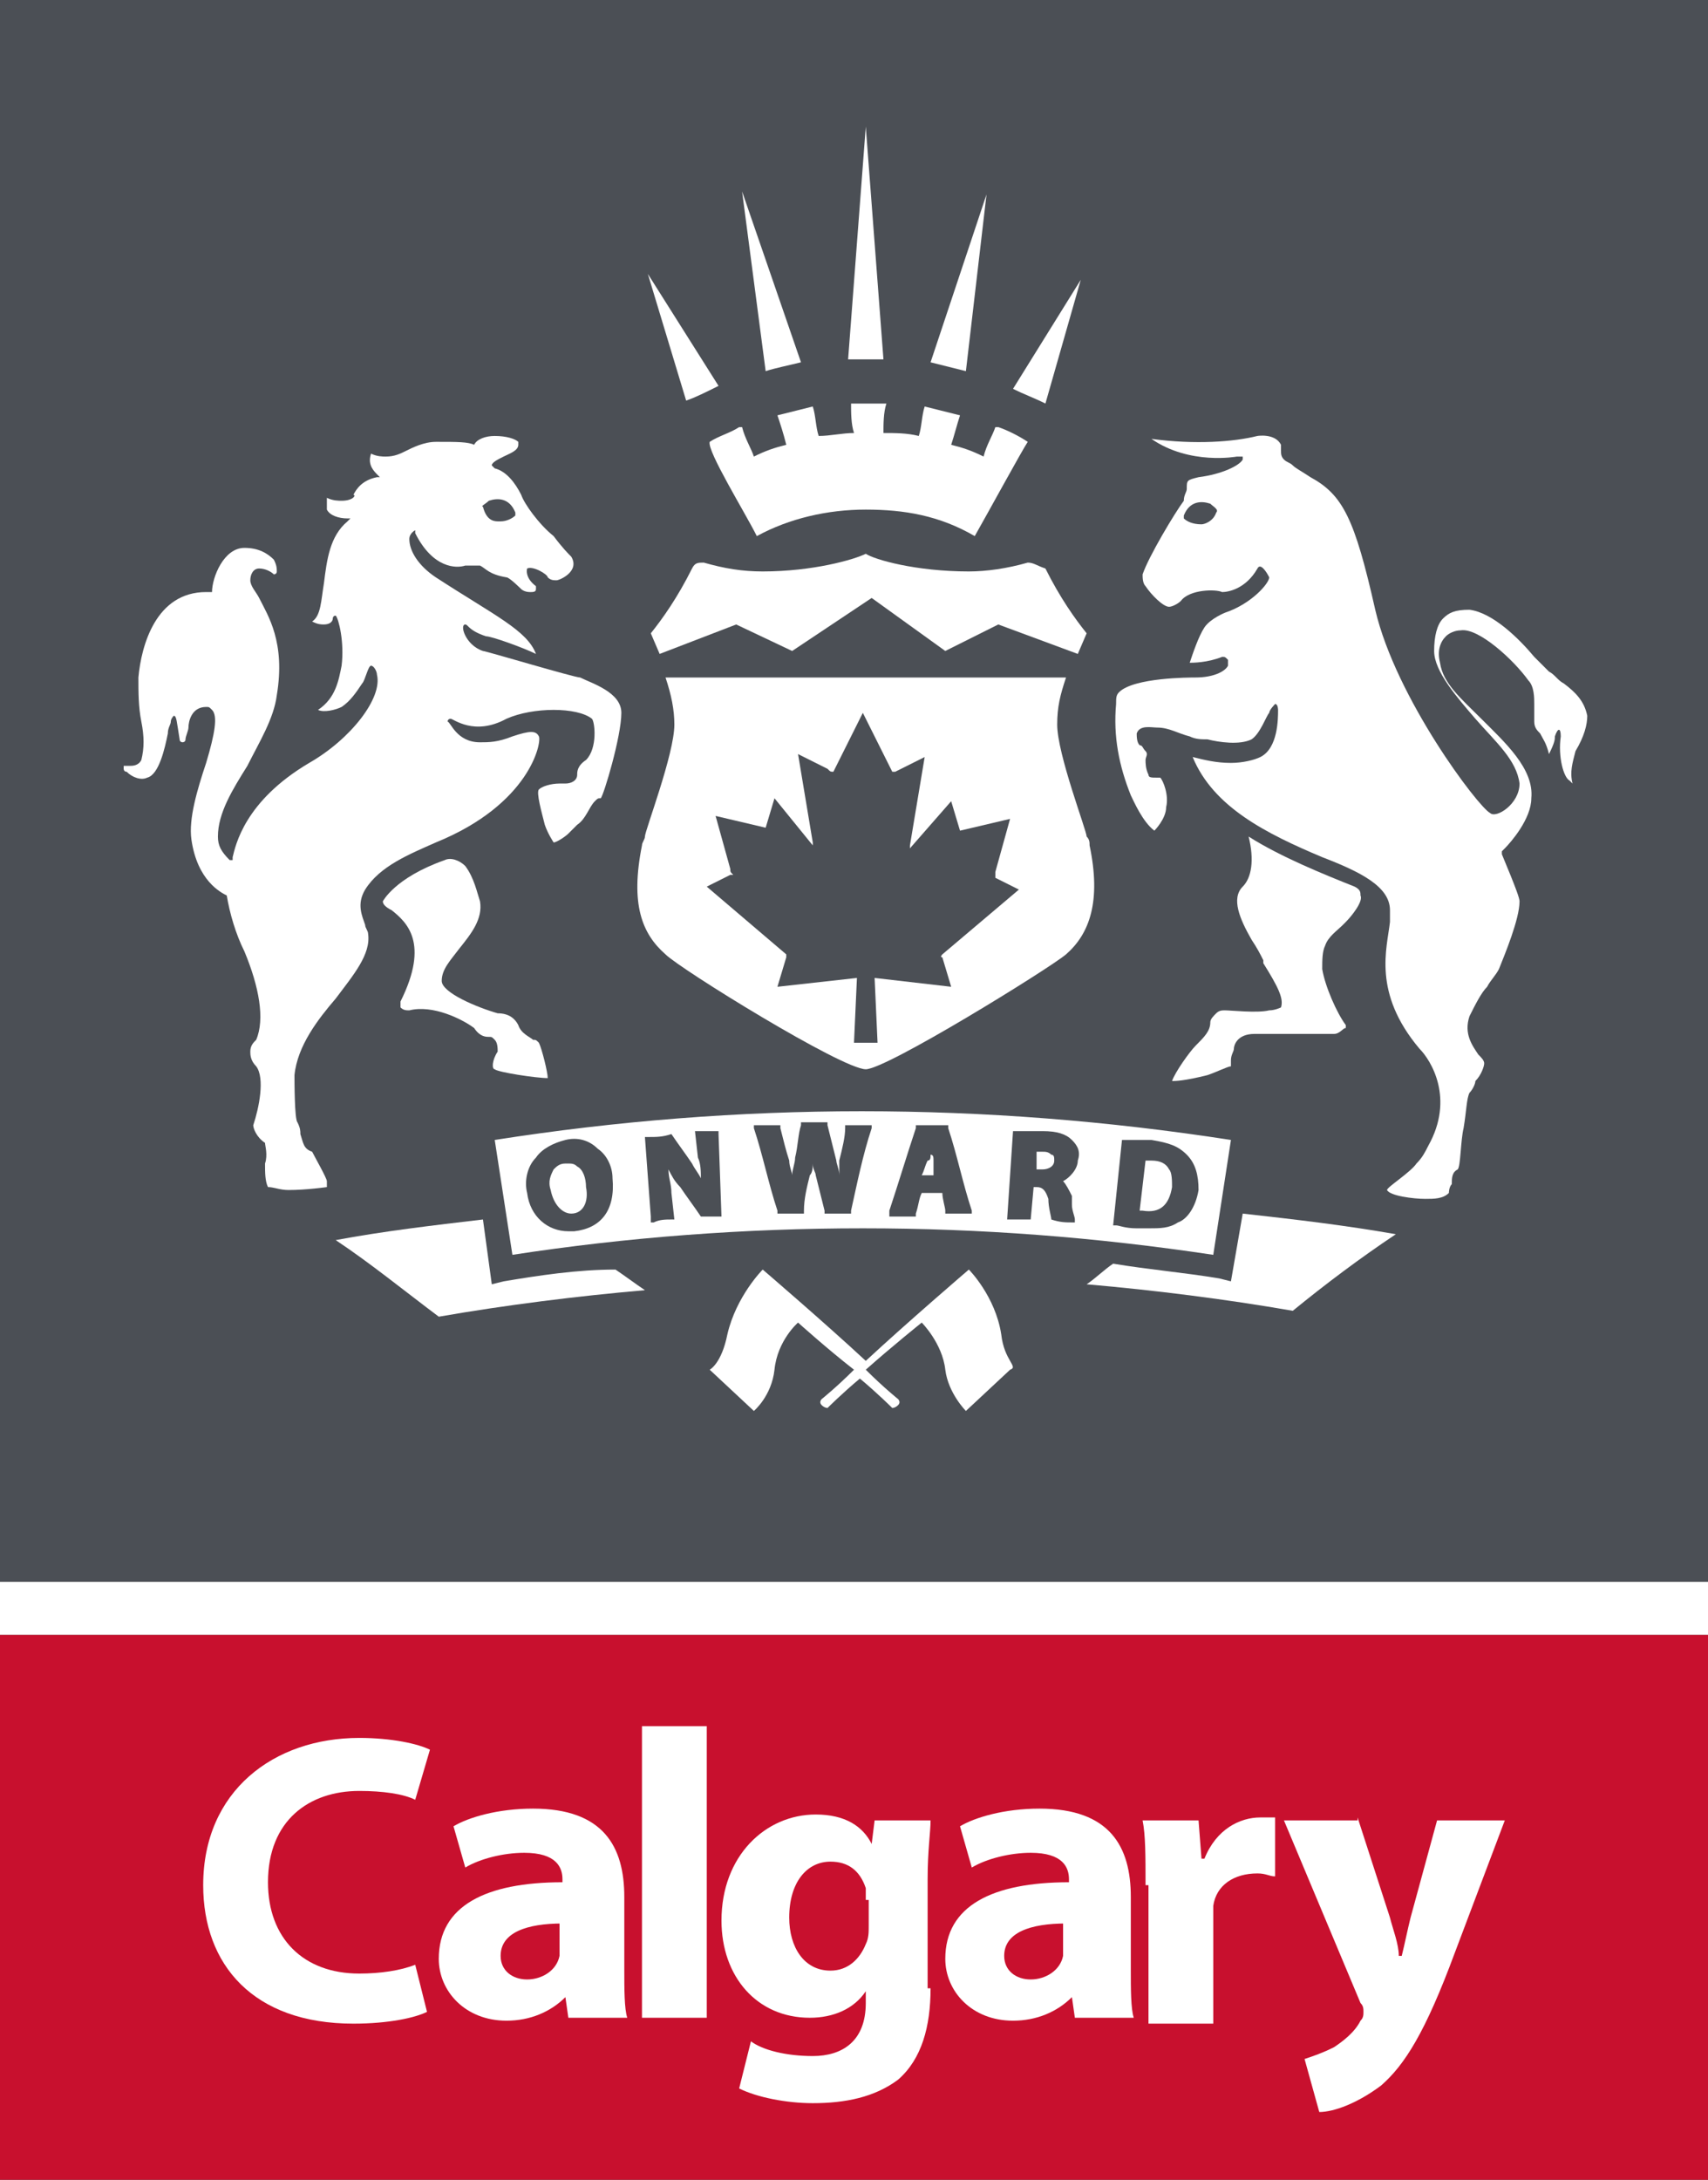 <?xml version="1.0" encoding="utf-8"?>
<!-- Generator: Adobe Illustrator 19.2.1, SVG Export Plug-In . SVG Version: 6.00 Build 0)  -->
<!DOCTYPE svg PUBLIC "-//W3C//DTD SVG 1.1//EN" "http://www.w3.org/Graphics/SVG/1.1/DTD/svg11.dtd">
<svg version="1.1" id="Layer_1" xmlns="http://www.w3.org/2000/svg" xmlns:xlink="http://www.w3.org/1999/xlink" x="0px" y="0px"
	 viewBox="0 0 58 74" style="enable-background:new 0 0 58 74;" xml:space="preserve">
<rect x="0" y="0" width="58" height="74" fill="#333333" stroke="none"/>
<style type="text/css">
	.st0{fill:#C8102E;}
	.st1{fill:#4B4F55;}
	.st2{fill:#FFFFFF;}
</style>
<rect x="0" y="55.5" class="st0" width="58" height="18.5"/>
<rect x="0" y="0" class="st1" width="58" height="53.7"/>
<rect x="0" y="53.7" class="st2" width="58" height="1.8"/>
<g>
	<path class="st2" d="M14.5,68.3c-0.4,0.2-1.3,0.4-2.5,0.4c-3.4,0-5.1-2-5.1-4.7c0-3.2,2.4-5,5.3-5c1.1,0,2,0.2,2.4,0.4l-0.5,1.7
		c-0.4-0.2-1.1-0.3-1.9-0.3c-1.7,0-3.1,1-3.1,3.1c0,1.9,1.2,3.1,3.1,3.1c0.7,0,1.4-0.1,1.9-0.3L14.5,68.3z"/>
	<path class="st2" d="M19.1,65.3c-1.2,0-2.1,0.3-2.1,1.1c0,0.5,0.4,0.8,0.9,0.8c0.5,0,1-0.3,1.1-0.8c0-0.1,0-0.2,0-0.4V65.3z
		 M21.2,66.9c0,0.6,0,1.3,0.1,1.6h-2l-0.1-0.7h0c-0.5,0.5-1.2,0.8-2,0.8c-1.4,0-2.3-1-2.3-2.1c0-1.8,1.6-2.6,4.2-2.6v-0.1
		c0-0.4-0.2-0.9-1.3-0.9c-0.7,0-1.5,0.2-2,0.5l-0.4-1.4c0.5-0.3,1.5-0.6,2.7-0.6c2.4,0,3.1,1.3,3.1,3V66.9z"/>
	<path class="st2" d="M29.4,64.5c0-0.1,0-0.3,0-0.4c-0.2-0.6-0.6-0.9-1.2-0.9c-0.8,0-1.4,0.7-1.4,1.9c0,1,0.5,1.8,1.4,1.8
		c0.6,0,1-0.4,1.2-0.9c0.1-0.2,0.1-0.4,0.1-0.6V64.5z M31.6,67.5c0,1.3-0.3,2.4-1.1,3.1c-0.8,0.6-1.8,0.8-2.9,0.8
		c-0.9,0-1.9-0.2-2.5-0.5l0.4-1.6c0.4,0.3,1.2,0.5,2.1,0.5c1,0,1.8-0.5,1.8-1.8v-0.4h0c-0.4,0.6-1.1,0.9-1.9,0.9c-1.8,0-3-1.4-3-3.3
		c0-2.2,1.5-3.6,3.2-3.6c1,0,1.6,0.4,1.9,1h0l0.1-0.8h1.9c0,0.4-0.1,1-0.1,2V67.5z"/>
	<path class="st2" d="M36.2,65.3c-1.2,0-2.1,0.3-2.1,1.1c0,0.5,0.4,0.8,0.9,0.8c0.5,0,1-0.3,1.1-0.8c0-0.1,0-0.2,0-0.4V65.3z
		 M38.4,66.9c0,0.6,0,1.3,0.1,1.6h-2l-0.1-0.7h0c-0.5,0.5-1.2,0.8-2,0.8c-1.4,0-2.3-1-2.3-2.1c0-1.8,1.6-2.6,4.2-2.6v-0.1
		c0-0.4-0.2-0.9-1.3-0.9c-0.7,0-1.5,0.2-2,0.5l-0.4-1.4c0.5-0.3,1.5-0.6,2.7-0.6c2.4,0,3.1,1.3,3.1,3V66.9z"/>
	<path class="st2" d="M38.9,64c0-1,0-1.7-0.1-2.2h1.9l0.1,1.3h0.1c0.4-1,1.2-1.4,1.9-1.4c0.2,0,0.3,0,0.5,0v2
		c-0.2,0-0.3-0.1-0.6-0.1c-0.8,0-1.4,0.4-1.5,1.1c0,0.1,0,0.3,0,0.5v3.5h-2.2V64z"/>
	<path class="st2" d="M46.1,61.7l1.1,3.4c0.1,0.4,0.3,0.9,0.3,1.3h0.1c0.1-0.4,0.2-0.9,0.3-1.3l0.9-3.3h2.3l-1.7,4.5
		c-1,2.7-1.7,3.8-2.5,4.5c-0.8,0.6-1.6,0.9-2.1,0.9l-0.5-1.8c0.3-0.1,0.6-0.2,1-0.4c0.3-0.2,0.7-0.5,0.9-0.9
		c0.1-0.1,0.1-0.2,0.1-0.3c0-0.1,0-0.2-0.1-0.3l-2.6-6.2H46.1z"/>
	<rect x="21.8" y="58.6" class="st2" width="2.2" height="9.9"/>
</g>
<g>
	<path class="st2" d="M30,12.2l-0.6-7.9l-0.6,7.9C29.1,12.2,29.6,12.2,30,12.2"/>
	<path class="st2" d="M39.8,40.3L39.8,40.3c0-0.2,0-0.5-0.1-0.6c-0.1-0.2-0.3-0.3-0.6-0.3c-0.1,0-0.2,0-0.2,0l-0.2,1.7
		c0,0,0.1,0,0.1,0C39.4,41.2,39.7,40.9,39.8,40.3"/>
	<path class="st2" d="M27.2,12.3l-2-5.8l0.8,6.1C26.3,12.5,26.8,12.4,27.2,12.3"/>
	<path class="st2" d="M33.5,6.6l-1.9,5.7c0.4,0.1,0.8,0.2,1.2,0.3L33.5,6.6z"/>
	<path class="st2" d="M19.6,39.6c-0.1-0.1-0.2-0.1-0.3-0.1c0,0,0,0-0.1,0c-0.2,0-0.3,0.1-0.4,0.2c-0.1,0.2-0.2,0.4-0.1,0.7
		c0.1,0.5,0.4,0.8,0.7,0.8c0.4,0,0.6-0.4,0.5-0.9C19.9,40,19.8,39.7,19.6,39.6"/>
	<path class="st2" d="M35.8,39.4c0-0.1,0-0.2-0.1-0.2c-0.1-0.1-0.2-0.1-0.3-0.1c-0.1,0-0.2,0-0.2,0l0,0.6l0.2,0
		C35.6,39.7,35.8,39.6,35.8,39.4"/>
	<path class="st2" d="M24.8,29.5l-0.5-1.8l1.7,0.4l0.3-1l1.3,1.6c0,0,0,0,0,0c0,0,0-0.1,0-0.1l-0.5-3l1,0.5c0.1,0.1,0.1,0.1,0.2,0.1
		c0,0,0,0,0,0l1-2l1,2c0,0,0,0,0,0c0,0,0.1,0,0.1,0l1-0.5l-0.5,3c0,0.1,0,0.1,0,0.1c0,0,0,0,0,0l1.4-1.6l0.3,1l1.7-0.4l-0.5,1.8
		c0,0.1,0,0.1,0,0.2c0,0,0,0,0,0l0.8,0.4l-2.6,2.2c0,0-0.1,0.1,0,0.1l0.3,1l-2.6-0.3l0.1,2.2h-0.8l0.1-2.2l-2.7,0.3l0.3-1
		c0,0,0-0.1,0-0.1L24,30.1l0.8-0.4c0,0,0.1,0,0.1,0C24.8,29.6,24.8,29.6,24.8,29.5 M22.6,32.4c0.5,0.5,6,3.9,6.8,3.9
		c0.7,0,6.2-3.4,6.8-3.9c0.8-0.7,1.2-1.8,0.8-3.7c0-0.1,0-0.2-0.1-0.3c0-0.2-1-2.8-1-3.8c0-0.6,0.1-1,0.3-1.6H22.6
		c0.2,0.6,0.3,1.1,0.3,1.6c0,1-1,3.6-1,3.8c0,0.1-0.1,0.2-0.1,0.3C21.4,30.7,21.8,31.7,22.6,32.4"/>
	<path class="st2" d="M24.4,13.1L22,9.3l1.3,4.3C23.6,13.5,24,13.3,24.4,13.1"/>
	<path class="st2" d="M43.1,34.3c-0.4,0.1-1.3,0-1.5,0c-0.1,0-0.2,0-0.3,0.1c-0.1,0.1-0.2,0.2-0.2,0.3c0,0.3-0.2,0.5-0.5,0.8
		c-0.2,0.2-0.7,0.9-0.8,1.2c0.1,0,0.4,0,1.2-0.2c0.3-0.1,0.7-0.3,0.8-0.3c0,0,0-0.1,0-0.2c0-0.2,0.1-0.3,0.1-0.4
		c0-0.1,0.1-0.5,0.7-0.5l0.2,0c1.4,0,2.4,0,2.5,0c0.2,0,0.3-0.2,0.4-0.2c0,0,0,0,0-0.1c-0.3-0.4-0.7-1.3-0.8-1.9
		c0-0.3,0-0.6,0.1-0.8c0.1-0.3,0.4-0.5,0.6-0.7c0.1-0.1,0.1-0.1,0.1-0.1c0.2-0.2,0.6-0.7,0.5-0.9c0-0.1,0-0.2-0.2-0.3
		c-1-0.4-2.5-1-3.6-1.7c0.2,0.8,0.1,1.4-0.2,1.7c-0.4,0.4-0.1,1.1,0.3,1.8c0.2,0.3,0.3,0.5,0.4,0.7l0,0.1c0.5,0.8,0.7,1.2,0.6,1.5
		C43.5,34.2,43.3,34.3,43.1,34.3"/>
	<path class="st2" d="M31.7,39.4c0-0.1,0-0.2-0.1-0.2c0,0.1,0,0.2-0.1,0.2c-0.1,0.2-0.1,0.3-0.2,0.5c0.1,0,0.3,0,0.4,0L31.7,39.4z"
		/>
	<path class="st2" d="M40.8,17.8C40.7,17.8,40.7,17.8,40.8,17.8c-0.3,0-0.5-0.1-0.6-0.2c0-0.1,0-0.1,0-0.1c0.2-0.5,0.6-0.5,0.9-0.4
		c0.1,0.1,0.3,0.2,0.2,0.3C41.2,17.7,40.9,17.8,40.8,17.8 M53.9,24.3c-0.1-0.5-0.4-0.8-0.8-1.1c-0.2-0.1-0.3-0.3-0.5-0.4
		c-0.1-0.1-0.3-0.3-0.5-0.5c-0.5-0.6-1.4-1.5-2.2-1.6c-0.5,0-0.7,0.1-0.9,0.3c-0.2,0.2-0.3,0.6-0.3,1.1c0,0.7,0.8,1.6,1.4,2.3
		c0.7,0.8,1.4,1.4,1.5,2.2c0,0.7-0.8,1.2-1,1c-0.4-0.2-3.2-3.9-3.9-6.9c-0.7-3.1-1.1-3.9-2.2-4.5c-0.3-0.2-0.5-0.3-0.6-0.4
		c-0.1-0.1-0.2-0.1-0.3-0.2l0,0l0,0c-0.1-0.1-0.1-0.2-0.1-0.3c0-0.1,0-0.1,0-0.2c-0.2-0.4-0.8-0.3-0.8-0.3c-0.8,0.2-2.1,0.3-3.6,0.1
		c1.3,0.9,2.9,0.6,2.9,0.6c0,0,0.1,0,0.2,0c0,0,0,0.1,0,0.1c-0.1,0.2-0.7,0.5-1.5,0.6c-0.4,0.1-0.4,0.1-0.4,0.4
		c0,0.1-0.1,0.2-0.1,0.4l0,0c-0.3,0.4-1.2,1.9-1.4,2.5c0,0.1,0,0.3,0.1,0.4c0.2,0.3,0.6,0.7,0.8,0.7l0,0c0.1,0,0.3-0.1,0.4-0.2
		c0.3-0.4,1.2-0.4,1.4-0.3c0.2,0,0.8-0.1,1.2-0.8c0.1-0.2,0.3,0.1,0.4,0.3c0,0.2-0.6,0.9-1.5,1.2c0,0-0.5,0.2-0.7,0.5
		c-0.2,0.3-0.4,0.9-0.5,1.2c0.1,0,0.6,0,1.1-0.2c0,0,0,0,0,0c0.1,0,0.1,0,0.2,0.1c0,0,0,0.1,0,0.2c-0.1,0.2-0.5,0.4-1.1,0.4
		c-0.2,0-2.1,0-2.6,0.5c-0.1,0.1-0.1,0.2-0.1,0.4C37.8,25,38,26,38.4,27c0.1,0.2,0.4,0.9,0.8,1.2c0,0,0.4-0.4,0.4-0.8
		c0.1-0.4-0.1-0.9-0.2-1c0,0-0.1,0-0.1,0c-0.2,0-0.3,0-0.3-0.1c-0.1-0.2-0.1-0.4-0.1-0.5c0-0.1,0.1-0.2,0-0.3
		c-0.1-0.1-0.1-0.2-0.2-0.2c-0.1-0.1-0.1-0.3-0.1-0.4c0.1-0.3,0.5-0.2,0.7-0.2c0.4,0,0.7,0.2,1.1,0.3c0.2,0.1,0.4,0.1,0.6,0.1
		c0.4,0.1,1.1,0.2,1.5,0c0.3-0.2,0.5-0.8,0.6-0.9c0-0.1,0.2-0.3,0.2-0.3c0.1,0,0.1,0.2,0.1,0.2c0,0.3,0,1.3-0.6,1.6
		c-0.2,0.1-0.6,0.2-1,0.2h0c-0.5,0-0.9-0.1-1.3-0.2c0.7,1.7,2.5,2.6,4.4,3.4c1.3,0.5,2.3,1,2.3,1.8c0,0.1,0,0.2,0,0.4
		c-0.1,0.9-0.6,2.4,1,4.3c0.4,0.4,1.2,1.7,0.3,3.3c-0.1,0.2-0.2,0.4-0.4,0.6c-0.2,0.3-1,0.8-1,0.9c0.1,0.2,0.9,0.3,1.3,0.3
		c0.3,0,0.6,0,0.8-0.2c0,0,0-0.2,0.1-0.3c0-0.2,0-0.4,0.2-0.5c0.1-0.1,0.1-1,0.2-1.4c0.1-0.6,0.1-1,0.2-1.2c0.1-0.1,0.2-0.3,0.2-0.4
		c0.2-0.2,0.3-0.5,0.3-0.6c0-0.1-0.1-0.2-0.2-0.3c-0.2-0.3-0.5-0.7-0.3-1.3c0.2-0.4,0.4-0.8,0.6-1l0,0c0.1-0.2,0.3-0.4,0.4-0.6
		c0.2-0.5,0.7-1.7,0.7-2.3c0-0.1-0.1-0.4-0.6-1.6l0-0.1l0.1-0.1c0.2-0.2,0.9-1,0.9-1.7c0.1-1-0.9-1.9-1.7-2.7
		c-0.7-0.7-1.3-1.2-1.4-1.9c-0.1-0.4,0-0.7,0.2-0.9c0.1-0.1,0.3-0.2,0.5-0.2c0.6-0.1,1.8,1,2.3,1.7c0.2,0.2,0.2,0.6,0.2,0.8
		c0,0.2,0,0.4,0,0.6c0,0.2,0.1,0.3,0.2,0.4c0.1,0.2,0.2,0.3,0.3,0.7c0.2-0.4,0.2-0.5,0.2-0.6c0.1-0.3,0.2-0.3,0.2,0
		c-0.1,0.7,0.1,1.4,0.3,1.5c0,0,0.1,0.1,0.1,0.1c-0.1-0.4,0-0.7,0.1-1.1C53.8,25,53.9,24.6,53.9,24.3"/>
	<path class="st2" d="M16.6,17c0.3-0.1,0.7-0.1,0.9,0.4v0c0,0,0,0.1,0,0.1c-0.1,0.1-0.3,0.2-0.5,0.2c0,0-0.1,0-0.1,0
		c-0.2,0-0.4-0.1-0.5-0.5C16.3,17.2,16.5,17.1,16.6,17 M10.6,39.1L10.6,39.1c-0.3-0.1-0.3-0.3-0.4-0.6c0-0.1,0-0.2-0.1-0.4
		C10,38,10,36.7,10,36.5c0.1-1,0.8-1.9,1.4-2.6c0.6-0.8,1.2-1.5,1.1-2.2c0-0.1-0.1-0.2-0.1-0.3c-0.1-0.3-0.3-0.7,0-1.2
		c0.5-0.8,1.5-1.2,2.4-1.6c3.2-1.3,3.6-3.4,3.5-3.6c-0.1-0.2-0.3-0.2-0.9,0c-0.5,0.2-0.8,0.2-1.1,0.2c-0.8,0-1-0.7-1.1-0.7
		c0-0.1,0.1-0.1,0.1-0.1c0.1,0,0.8,0.6,1.9,0c0.9-0.4,2.4-0.4,2.9,0c0.1,0.1,0.2,1-0.2,1.4c-0.3,0.2-0.3,0.4-0.3,0.5
		c0,0.2-0.2,0.3-0.4,0.3c-0.1,0-0.1,0-0.2,0c-0.3,0-0.6,0.1-0.7,0.2c-0.1,0.1,0.1,0.8,0.2,1.2c0.1,0.3,0.3,0.6,0.3,0.6
		c0.1,0,0.4-0.2,0.5-0.3c0.1-0.1,0.2-0.2,0.3-0.3c0.3-0.2,0.4-0.6,0.6-0.8c0.1-0.1,0.1-0.1,0.2-0.1c0.1-0.1,0.7-2.1,0.7-2.9
		c0-0.7-1-1-1.4-1.2c-0.2,0-3.2-0.9-3.3-0.9c-0.6-0.2-0.8-0.9-0.6-0.9c0.1,0,0.1,0.2,0.7,0.4c0.2,0,1.3,0.4,1.7,0.6
		c-0.3-0.8-1.4-1.3-3.4-2.6c-0.6-0.4-0.9-0.9-0.9-1.3c0-0.2,0.2-0.3,0.2-0.3l0,0.1c0.6,1.2,1.4,1.2,1.7,1.1c0.2,0,0.3,0,0.4,0
		c0,0,0,0,0.1,0c0.2,0.1,0.3,0.3,0.9,0.4c0.1,0,0.5,0.4,0.5,0.4s0.1,0.1,0.3,0.1c0.1,0,0.2,0,0.2-0.1c0,0,0,0,0-0.1
		c-0.4-0.3-0.3-0.6-0.3-0.6c0.2-0.1,0.7,0.2,0.7,0.3c0.1,0.1,0.2,0.1,0.3,0.1c0.1,0,0.8-0.3,0.5-0.8c-0.1-0.1-0.3-0.3-0.6-0.7
		c-0.5-0.4-1-1.1-1.1-1.4c-0.2-0.4-0.5-0.8-0.9-0.9c0,0-0.1-0.1-0.1-0.1c0-0.1,0.2-0.2,0.4-0.3c0.2-0.1,0.5-0.2,0.5-0.4
		c0,0,0,0,0-0.1c-0.1-0.1-0.4-0.2-0.8-0.2c-0.3,0-0.6,0.1-0.7,0.3l0,0l0,0c-0.2-0.1-0.6-0.1-1.2-0.1l-0.1,0c-0.4,0-0.8,0.2-1,0.3
		c-0.2,0.1-0.4,0.2-0.7,0.2c-0.1,0-0.3,0-0.5-0.1c-0.1,0.3,0,0.5,0.2,0.7l0.1,0.1l-0.1,0c-0.5,0.1-0.7,0.4-0.8,0.6
		C12.1,16.8,12,17,11.6,17c-0.1,0-0.3,0-0.5-0.1c0,0,0,0,0,0c0,0.2,0,0.3,0,0.4c0.1,0.2,0.4,0.3,0.7,0.3l0.1,0l-0.1,0.1
		c-0.6,0.5-0.7,1.3-0.8,2.1c-0.1,0.6-0.1,1.1-0.4,1.3c0.2,0.1,0.3,0.1,0.4,0.1c0.2,0,0.3-0.1,0.3-0.2c0,0,0-0.1,0.1-0.1l0,0l0,0
		c0.1,0.1,0.3,0.9,0.2,1.7c-0.1,0.5-0.2,1.1-0.8,1.5c0.2,0.1,0.6,0,0.8-0.1c0.3-0.2,0.5-0.5,0.7-0.8c0.1-0.1,0.2-0.6,0.3-0.6
		c0.1,0,0.2,0.2,0.2,0.3c0.2,0.8-0.9,2.2-2.3,3c-2.2,1.3-2.5,2.8-2.6,3.2l0,0.1l-0.1,0c-0.3-0.3-0.4-0.5-0.4-0.8
		c0-0.8,0.5-1.6,1-2.4c0.4-0.8,0.9-1.6,1-2.4c0.3-1.8-0.3-2.7-0.6-3.3c-0.1-0.2-0.3-0.4-0.3-0.6c0-0.2,0.1-0.4,0.3-0.4
		c0.2,0,0.4,0.1,0.5,0.2c0,0,0.1,0,0.1-0.1c0-0.1,0-0.2-0.1-0.4c-0.2-0.2-0.5-0.4-1-0.4l0,0c-0.7,0-1.1,1-1.1,1.5l0,0l0,0
		c-0.1,0-0.1,0-0.2,0c-1.7,0-2.2,1.8-2.3,2.9c0,0.5,0,1,0.1,1.5c0.1,0.5,0.1,0.9,0,1.3c-0.1,0.2-0.3,0.2-0.4,0.2c-0.1,0-0.2,0-0.2,0
		c0,0,0,0,0,0.1c0,0,0,0.1,0.1,0.1c0.2,0.2,0.5,0.3,0.7,0.2c0.4-0.1,0.6-1,0.7-1.5c0-0.2,0.1-0.3,0.1-0.4c0-0.1,0.1-0.2,0.1-0.2
		c0.1,0,0.1,0.2,0.2,0.8c0,0.1,0.1,0.1,0.1,0.1c0,0,0.1,0,0.1-0.1c0-0.1,0.1-0.3,0.1-0.4C6.4,24.5,6.5,24,7,24c0.1,0,0.1,0,0.2,0.1
		c0.2,0.2,0.1,0.8-0.2,1.8c-0.3,0.9-0.6,1.9-0.5,2.6c0.2,1.4,1,1.8,1.2,1.9l0,0l0,0C7.8,31,8,31.7,8.3,32.3c0.5,1.2,0.7,2.3,0.4,3
		l0,0c-0.1,0.1-0.2,0.2-0.2,0.4c0,0.1,0,0.3,0.2,0.5c0.3,0.4,0.1,1.4-0.1,2c0,0.1,0.1,0.4,0.4,0.6C9,38.9,9.1,39.2,9,39.5
		c0,0.3,0,0.6,0.1,0.8l0,0c0.2,0,0.4,0.1,0.7,0.1c0.6,0,1.3-0.1,1.3-0.1c0,0,0,0,0-0.1c0,0,0-0.1,0-0.1C11.1,40,10.7,39.3,10.6,39.1
		"/>
	<path class="st2" d="M17.1,43.5l-0.4,0.1l-0.3-2.2c-1.7,0.2-3.4,0.4-5,0.7c1.2,0.8,2.3,1.7,3.5,2.6c2.3-0.4,4.7-0.7,7-0.9
		c-0.3-0.2-0.7-0.5-1-0.7C19.6,43.1,18.3,43.3,17.1,43.5"/>
	<path class="st2" d="M16.8,36.3c0.1,0.1,1.4,0.3,1.8,0.3c0-0.2-0.2-1-0.3-1.2c-0.1-0.1-0.1-0.1-0.2-0.1c-0.1-0.1-0.4-0.2-0.5-0.5
		c-0.1-0.2-0.3-0.4-0.7-0.4c-0.7-0.2-1.9-0.7-1.9-1.1c0-0.4,0.3-0.7,0.6-1.1c0.4-0.5,0.8-1,0.7-1.6l0,0c-0.1-0.3-0.2-0.8-0.5-1.2
		c-0.2-0.2-0.5-0.3-0.7-0.2c-1.7,0.6-2.1,1.4-2.1,1.4c0,0.1,0.1,0.2,0.3,0.3c0.5,0.4,1.3,1.1,0.3,3.1c0,0.1,0,0.1,0,0.2
		c0.1,0.1,0.2,0.1,0.3,0.1c0.8-0.2,1.8,0.3,2.2,0.6c0.2,0.3,0.4,0.3,0.5,0.3l0,0c0.1,0,0.1,0,0.2,0.1c0.1,0.1,0.1,0.3,0.1,0.4
		C16.7,36,16.7,36.3,16.8,36.3"/>
	<path class="st2" d="M34.9,19.1c-0.7,0.2-1.4,0.3-2,0.3c-1.8,0-3.2-0.4-3.5-0.6c-0.4,0.2-1.8,0.6-3.5,0.6c-0.7,0-1.3-0.1-2-0.3
		c-0.2,0-0.3,0-0.4,0.2c-0.5,1-1,1.7-1.4,2.2l0.3,0.7l2.6-1l1.9,0.9l2.7-1.8l2.5,1.8l1.8-0.9l2.7,1l0.3-0.7
		c-0.4-0.5-0.9-1.2-1.4-2.2C35.2,19.2,35.1,19.1,34.9,19.1"/>
	<path class="st2" d="M34,45.3c-0.2-1.3-1.1-2.2-1.1-2.2s-2.1,1.8-3.5,3.1c-1.4-1.3-3.5-3.1-3.5-3.1S25,44,24.7,45.3
		c-0.2,1-0.6,1.2-0.6,1.2l1.5,1.4c0,0,0.6-0.5,0.7-1.4c0.1-1,0.8-1.6,0.8-1.6s1,0.9,1.9,1.6c-0.6,0.6-1.1,1-1.1,1c0,0-0.1,0.1,0,0.2
		c0.1,0.1,0.2,0.1,0.2,0.1c0,0,0.5-0.5,1.1-1c0.6,0.5,1.1,1,1.1,1c0,0,0.1,0,0.2-0.1c0.1-0.1,0-0.2,0-0.2c0,0-0.5-0.4-1.1-1
		c0.9-0.8,1.9-1.6,1.9-1.6s0.7,0.7,0.8,1.6c0.1,0.8,0.7,1.4,0.7,1.4l1.5-1.4C34.6,46.4,34.1,46.2,34,45.3"/>
	<path class="st2" d="M29.6,38.2l0,0.1c-0.3,0.9-0.5,1.9-0.7,2.8l0,0.1l-0.1,0c-0.2,0-0.5,0-0.7,0l-0.1,0l0-0.1
		c-0.1-0.4-0.2-0.8-0.3-1.2c0-0.1-0.1-0.2-0.1-0.4c0,0.1,0,0.3-0.1,0.4c-0.1,0.4-0.2,0.8-0.2,1.2l0,0.1l-0.1,0c-0.2,0-0.5,0-0.7,0
		l-0.1,0l0-0.1c-0.3-0.9-0.5-1.9-0.8-2.8l0-0.1l0.1,0c0.2,0,0.5,0,0.7,0l0.1,0l0,0.1c0.1,0.4,0.2,0.8,0.3,1.1c0,0.2,0.1,0.4,0.1,0.5
		c0-0.2,0.1-0.4,0.1-0.6c0.1-0.4,0.1-0.8,0.2-1.1l0-0.1l0.1,0c0.2,0,0.5,0,0.7,0l0.1,0l0,0.1c0.1,0.4,0.2,0.8,0.3,1.2
		c0,0.1,0.1,0.3,0.1,0.5c0-0.1,0-0.2,0-0.3l0-0.2c0.1-0.4,0.2-0.8,0.2-1.1l0-0.1l0.1,0c0.2,0,0.5,0,0.7,0L29.6,38.2z M30.2,41.1
		c0.3-0.9,0.6-1.9,0.9-2.8l0-0.1l0.1,0c0.3,0,0.6,0,0.9,0l0.1,0l0,0.1c0.3,0.9,0.5,1.9,0.8,2.8l0,0.1l-0.1,0c-0.2,0-0.5,0-0.7,0
		l-0.1,0l0-0.1C32.1,41,32,40.7,32,40.5c-0.2,0-0.5,0-0.7,0c-0.1,0.2-0.1,0.4-0.2,0.7l0,0.1l-0.1,0c-0.2,0-0.4,0-0.7,0l-0.1,0
		L30.2,41.1z M34.4,38.4L34.4,38.4c0.3,0,0.6,0,1,0c0.5,0,0.8,0.1,1,0.3c0.2,0.2,0.3,0.4,0.2,0.7c0,0.3-0.3,0.6-0.5,0.7
		c0.1,0.1,0.2,0.3,0.3,0.5c0,0.1,0,0.2,0,0.3l0,0c0,0.2,0.1,0.4,0.1,0.5l0,0.1l-0.1,0c-0.2,0-0.4,0-0.7-0.1l0,0l0,0
		c0-0.1-0.1-0.4-0.1-0.7c-0.1-0.3-0.2-0.4-0.4-0.4l-0.1,0L35,41.4l-0.1,0c-0.2,0-0.4,0-0.6,0l-0.1,0L34.4,38.4z M38.1,38.7
		L38.1,38.7c0.3,0,0.7,0,1,0c0.6,0.1,0.9,0.2,1.2,0.5c0.3,0.3,0.4,0.7,0.4,1.2c-0.1,0.6-0.4,1-0.7,1.1c-0.3,0.2-0.6,0.2-1,0.2
		c-0.1,0-0.3,0-0.4,0c-0.4,0-0.6-0.1-0.7-0.1l-0.1,0L38.1,38.7z M24.5,41.3c-0.2,0-0.4,0-0.7,0l0,0l0,0c-0.2-0.3-0.5-0.7-0.7-1
		c-0.2-0.2-0.3-0.4-0.4-0.6c0,0.3,0.1,0.5,0.1,0.8l0.1,0.9l-0.1,0c-0.2,0-0.4,0-0.6,0.1l-0.1,0l0-0.2l-0.2-2.7l0.1,0
		c0.3,0,0.5,0,0.8-0.1l0,0l0,0c0.2,0.3,0.5,0.7,0.7,1c0.1,0.2,0.2,0.3,0.3,0.5c0-0.2,0-0.5-0.1-0.7l-0.1-0.9l0.1,0
		c0.2,0,0.4,0,0.6,0l0.1,0l0,0.1L24.5,41.3L24.5,41.3z M19.5,41.8c-0.1,0-0.1,0-0.2,0c-0.7,0-1.3-0.5-1.4-1.3
		c-0.1-0.4,0-0.9,0.3-1.2c0.2-0.3,0.6-0.5,1-0.6c0.4-0.1,0.8,0,1.1,0.3c0.3,0.2,0.5,0.6,0.5,1C20.9,41.1,20.4,41.7,19.5,41.8
		 M16.8,38.7l0.6,3.9c3.9-0.6,7.9-0.9,11.9-0.9s7.9,0.3,11.9,0.9l0.6-3.9C33.4,37.4,25.1,37.4,16.8,38.7"/>
	<path class="st2" d="M25.7,18.2c1.1-0.6,2.4-0.9,3.7-0.9s2.5,0.2,3.7,0.9c0.4-0.7,1.6-2.9,1.8-3.2c-0.3-0.2-0.7-0.4-1-0.5
		c0,0-0.1,0-0.1,0c-0.1,0.3-0.3,0.6-0.4,1c-0.4-0.2-0.7-0.3-1.1-0.4c0.1-0.3,0.2-0.7,0.3-1c-0.4-0.1-0.8-0.2-1.2-0.3
		c-0.1,0.3-0.1,0.7-0.2,1c-0.4-0.1-0.8-0.1-1.2-0.1c0-0.3,0-0.7,0.1-1c-0.4,0-0.8,0-1.2,0c0,0.3,0,0.7,0.1,1c-0.4,0-0.8,0.1-1.2,0.1
		c-0.1-0.3-0.1-0.7-0.2-1c-0.4,0.1-0.8,0.2-1.2,0.3c0.1,0.3,0.2,0.6,0.3,1c-0.4,0.1-0.7,0.2-1.1,0.4c-0.1-0.3-0.3-0.6-0.4-1
		c0,0-0.1,0-0.1,0c-0.3,0.2-0.7,0.3-1,0.5C24,15.3,25.3,17.4,25.7,18.2"/>
	<path class="st2" d="M41.8,43.5l-0.4-0.1c-1.2-0.2-2.4-0.3-3.6-0.5v0c-0.3,0.2-0.6,0.5-0.9,0.7c2.3,0.2,4.7,0.5,7,0.9
		c1.1-0.9,2.3-1.8,3.5-2.6c-1.7-0.3-3.4-0.5-5.2-0.7L41.8,43.5z"/>
	<path class="st2" d="M36.7,9.5l-2.3,3.7c0.4,0.2,0.7,0.3,1.1,0.5L36.7,9.5z"/>
</g>
</svg>
